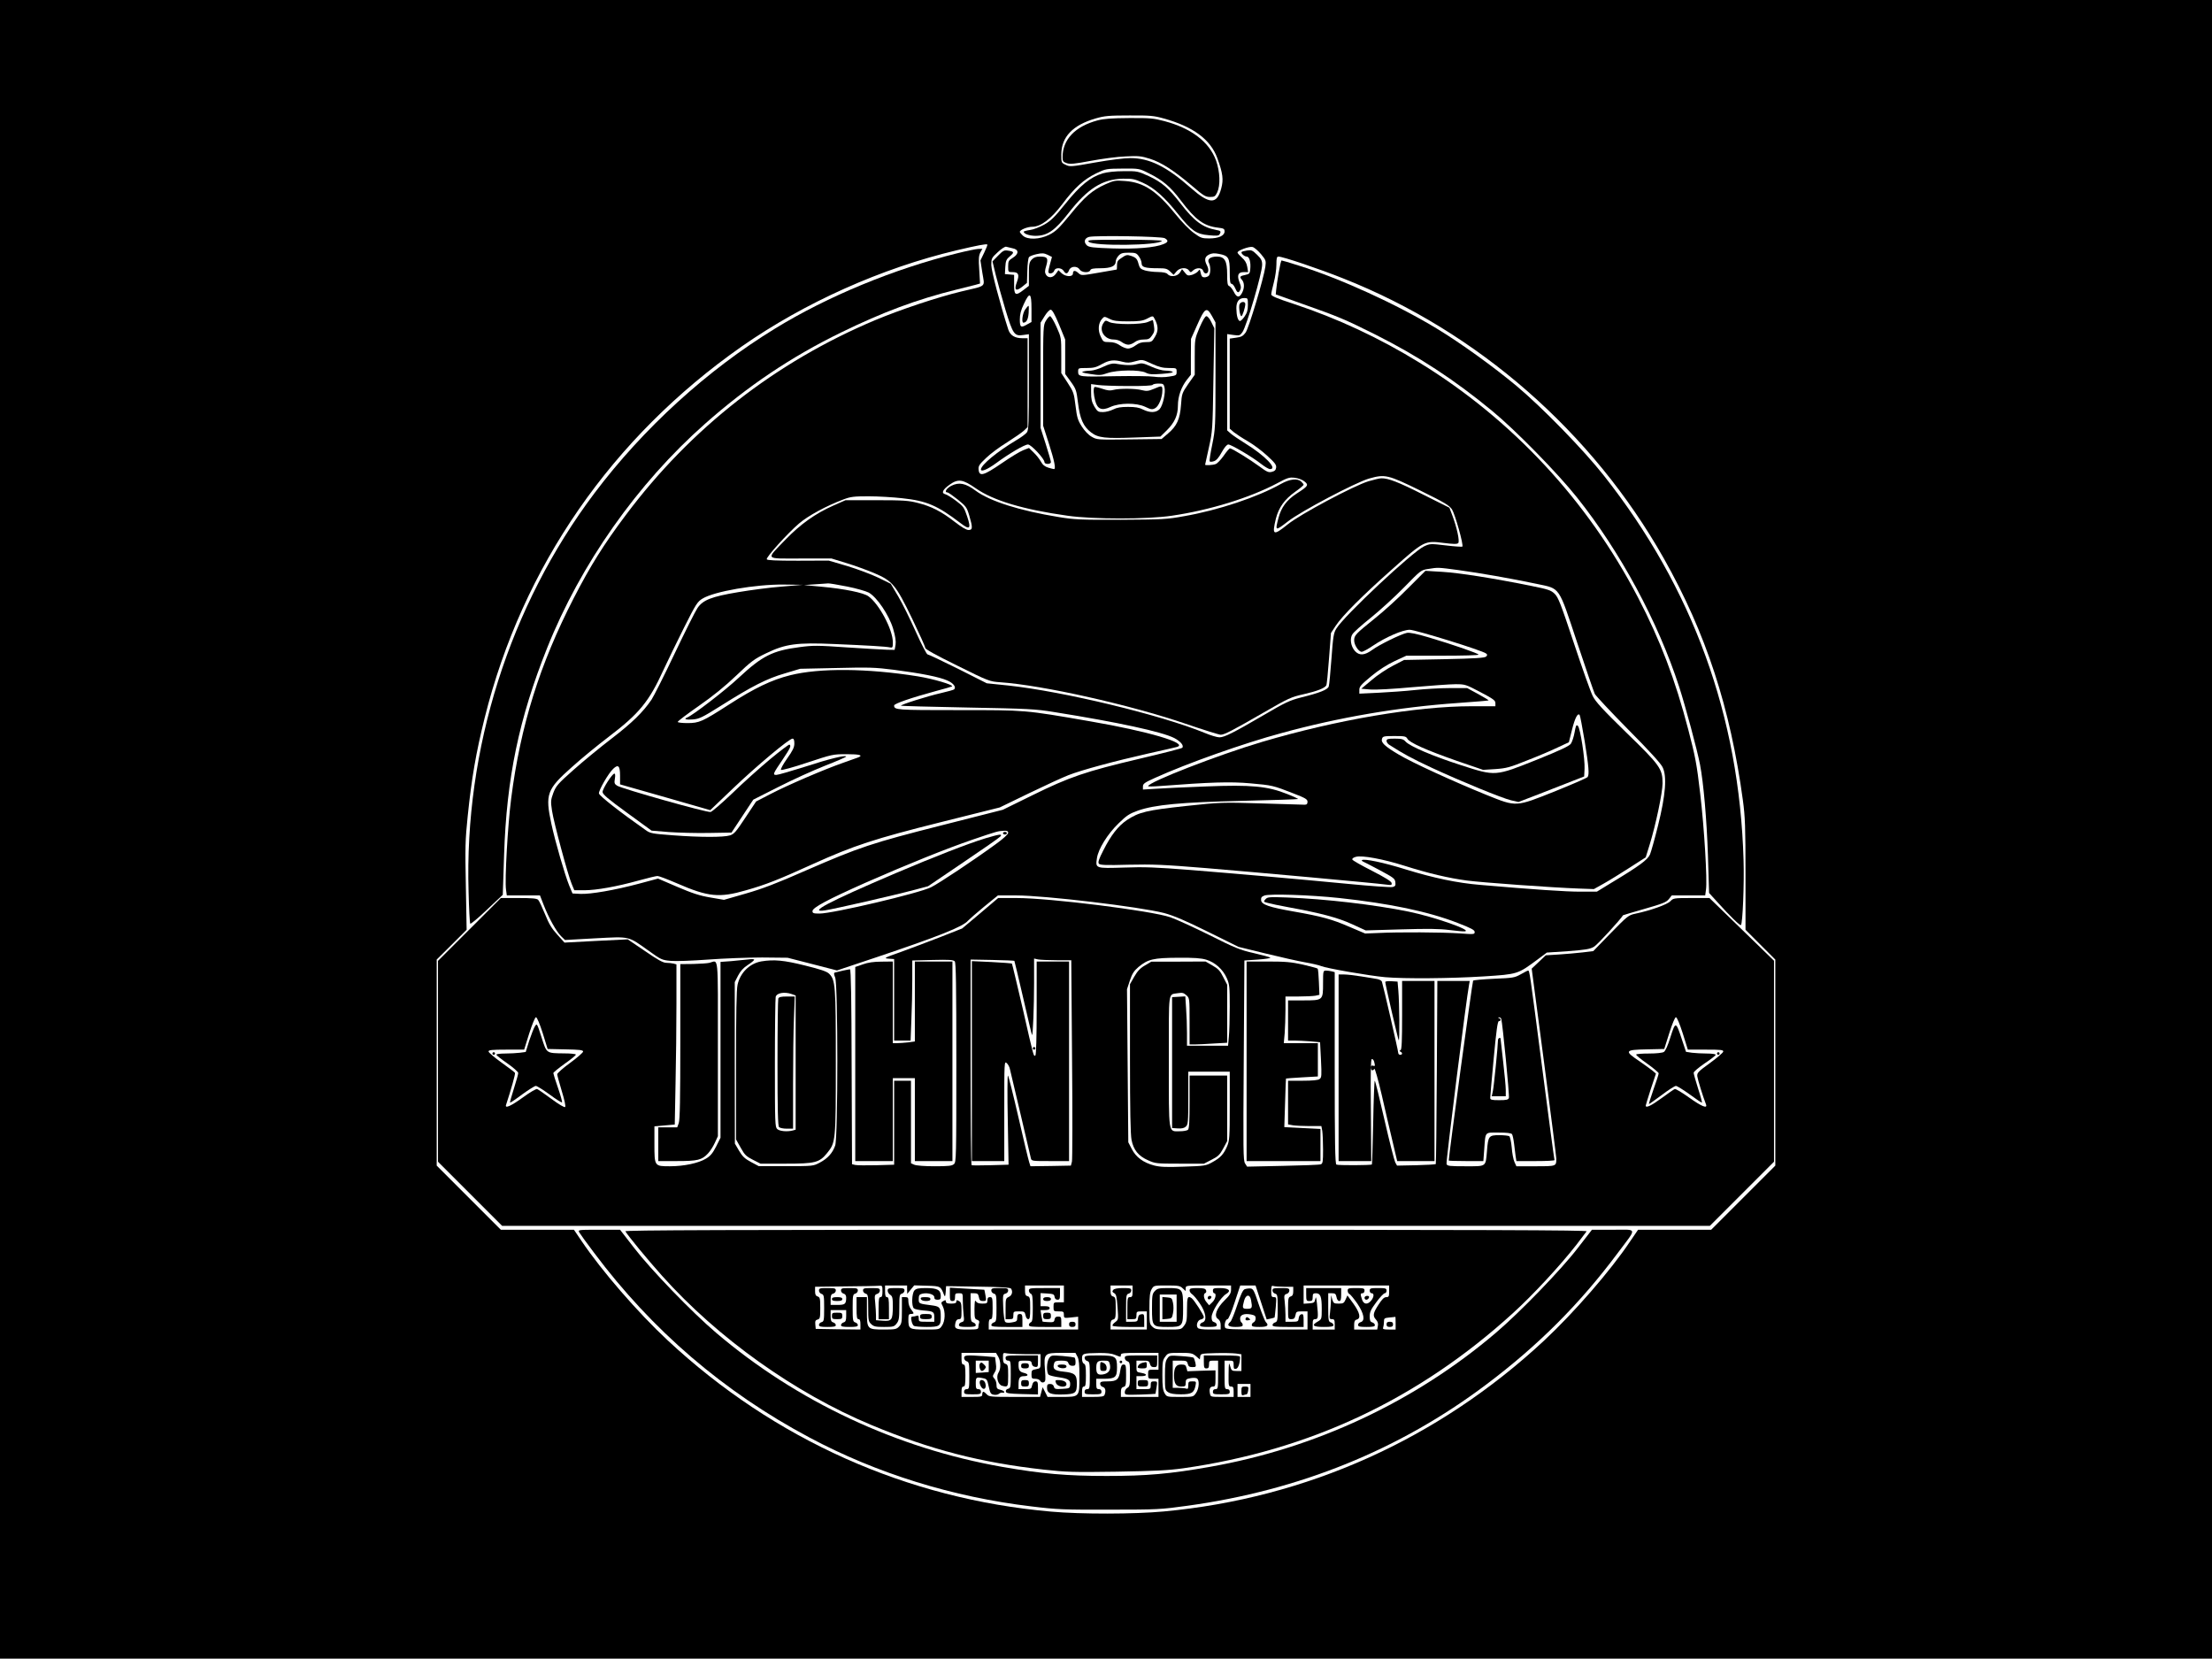 <?xml version="1.0" standalone="no"?>
<!DOCTYPE svg PUBLIC "-//W3C//DTD SVG 20010904//EN"
 "http://www.w3.org/TR/2001/REC-SVG-20010904/DTD/svg10.dtd">
<svg version="1.0" xmlns="http://www.w3.org/2000/svg"
 width="1707pt" height="1280pt" viewBox="0 0 1707 1280"
 preserveAspectRatio="xMidYMid meet">
<g transform="translate(0,1280) scale(0.1,-0.1)"
fill="#000000" stroke="none">
<path d="M0 6400 l0 -6400 8535 0 8535 0 0 6400 0 6400 -8535 0 -8535 0 0
-6400z m8980 5486 c228 -63 362 -163 414 -306 43 -119 49 -165 30 -235 -33
-124 -90 -123 -236 6 -186 164 -318 229 -465 229 -46 0 -160 -14 -272 -34
-184 -33 -195 -34 -227 -18 -34 16 -34 16 -34 81 1 135 89 226 265 277 69 20
104 23 260 23 160 1 190 -2 265 -23z m-117 -422 c111 -55 170 -105 250 -212
114 -150 177 -196 287 -209 44 -5 50 -9 50 -29 0 -33 -46 -54 -119 -54 -56 0
-66 4 -118 42 -33 23 -93 85 -138 141 -147 182 -248 250 -392 260 -77 6 -86 4
-150 -24 -104 -47 -162 -97 -274 -235 -87 -106 -112 -130 -161 -155 -75 -38
-169 -41 -205 -7 -13 12 -23 25 -23 29 0 15 59 39 95 39 67 0 147 61 233 175
94 126 165 190 261 237 75 36 78 36 204 37 127 1 128 1 200 -35z m125 -502
c31 -18 28 -31 -10 -46 -65 -27 -213 -39 -395 -33 -147 5 -178 9 -195 23 -28
26 -19 57 17 66 57 12 558 4 583 -10z m-1393 -112 l-29 -60 15 -96 c18 -113
38 -96 -161 -143 -184 -44 -471 -140 -665 -221 -769 -323 -1423 -833 -1926
-1505 -169 -225 -274 -393 -400 -638 -264 -513 -412 -986 -484 -1547 -27 -209
-51 -634 -40 -706 l6 -44 128 0 128 0 28 -72 c39 -101 99 -208 135 -243 l30
-29 234 13 c273 14 249 20 416 -99 90 -65 99 -69 165 -75 40 -4 165 1 290 10
121 9 309 16 417 16 l196 -2 191 -49 190 -49 293 98 c495 166 680 240 719 287
8 9 63 57 122 106 l108 88 139 0 c224 0 958 -88 1144 -136 76 -21 159 -56 337
-144 l237 -117 208 -51 c115 -28 252 -59 304 -68 52 -9 109 -22 125 -29 39
-17 371 -75 495 -86 150 -13 504 -10 759 6 265 17 263 17 417 131 l71 53 164
11 c135 10 170 16 200 34 26 15 203 208 224 243 0 1 75 23 165 49 140 40 168
51 188 75 l23 29 129 0 129 0 6 44 c11 73 -13 476 -45 745 -26 223 -37 282
-91 488 -101 388 -216 691 -389 1023 -388 746 -971 1373 -1685 1811 -310 191
-634 342 -972 454 -132 43 -173 61 -173 73 0 9 9 51 20 92 11 41 20 103 20
138 0 50 3 62 16 62 33 0 313 -94 503 -170 1035 -410 1920 -1184 2471 -2160
325 -576 513 -1151 610 -1867 17 -126 20 -203 20 -572 l0 -426 115 -115 115
-115 0 -795 0 -795 -247 -247 -248 -248 -282 0 -282 0 -63 -92 c-151 -226
-432 -548 -663 -764 -817 -760 -1832 -1216 -2935 -1318 -226 -21 -637 -22
-870 -1 -1109 97 -2135 555 -2957 1321 -232 216 -510 537 -665 767 l-59 87
-282 0 -282 0 -247 247 -248 248 0 795 0 795 116 115 115 115 -6 335 c-6 299
-5 357 14 540 30 292 64 491 131 760 291 1167 983 2166 1985 2867 486 339
1078 604 1660 742 162 38 225 50 234 44 3 -2 -8 -30 -24 -63z m219 34 c50 -9
50 -44 1 -74 -31 -19 -35 -26 -35 -66 0 -44 0 -44 35 -44 45 0 53 -19 33 -75
-24 -63 -9 -77 39 -39 l38 31 3 94 c1 51 7 98 13 105 6 7 32 17 60 23 40 9 55
8 83 -5 l34 -17 -14 -51 c-8 -28 -14 -57 -14 -63 0 -21 38 -15 45 7 4 13 15
20 33 20 16 0 32 -8 40 -20 16 -27 31 -25 42 5 12 32 63 35 82 5 15 -24 73
-28 82 -5 4 11 23 15 78 15 81 0 118 16 118 52 0 12 10 32 22 45 18 19 32 23
79 23 52 0 60 -3 78 -29 12 -16 21 -40 21 -54 0 -29 27 -37 128 -37 57 0 69
-3 93 -26 l26 -25 21 25 c24 31 78 36 97 9 13 -17 14 -17 32 0 27 24 70 22 78
-3 3 -11 12 -20 20 -20 21 0 26 29 10 60 -23 44 -19 68 14 85 22 11 41 13 76
6 76 -14 85 -29 85 -138 0 -72 3 -93 14 -93 7 0 19 -14 26 -30 17 -40 27 -45
40 -19 9 16 8 29 -4 58 -22 56 -12 81 31 81 l35 0 -7 41 c-5 29 -17 50 -41 71
-19 17 -34 34 -34 39 0 16 90 49 116 43 13 -3 42 -28 65 -55 38 -46 40 -51 34
-96 -13 -92 -128 -477 -153 -510 -19 -26 -33 -34 -73 -39 l-49 -7 0 -347 0
-348 31 -27 c18 -14 66 -46 108 -70 42 -24 109 -74 149 -111 59 -54 73 -71 70
-92 -2 -19 -11 -28 -32 -33 -26 -7 -38 -2 -95 40 -76 56 -214 141 -229 141 -5
0 -27 -25 -48 -56 -22 -31 -49 -60 -62 -65 -23 -9 -82 -12 -82 -5 0 2 13 62
29 132 28 126 29 137 35 525 l7 396 -23 47 c-12 26 -29 46 -38 46 -10 0 -28
-31 -53 -88 -37 -88 -37 -90 -37 -226 l0 -138 -50 -71 c-48 -70 -50 -75 -56
-162 -8 -110 -32 -163 -101 -221 l-49 -42 -250 -3 c-247 -3 -249 -3 -290 21
-25 14 -55 46 -76 79 -31 49 -37 69 -48 159 -12 98 -15 107 -61 178 l-49 75 0
137 c0 137 0 137 -37 220 -20 45 -43 82 -49 82 -7 0 -21 -16 -33 -36 -20 -34
-21 -47 -21 -422 l0 -387 45 -140 c41 -128 55 -195 39 -195 -4 0 -24 5 -44 11
-27 8 -44 22 -58 48 -11 20 -36 51 -56 70 l-35 34 -44 -17 c-24 -9 -100 -55
-168 -102 -139 -95 -172 -104 -177 -48 -3 27 5 40 58 90 34 33 107 87 163 121
55 35 113 75 129 90 l28 27 0 343 0 343 -40 0 c-59 0 -94 22 -109 67 -64 199
-131 454 -131 498 0 50 2 55 51 100 28 26 56 44 64 41 7 -2 30 -8 49 -12z
m3149 -1871 c187 -92 221 -113 242 -144 24 -38 91 -276 80 -287 -3 -3 -60 1
-127 9 -119 14 -122 14 -168 -7 -90 -42 -618 -536 -678 -636 -20 -32 -25 -62
-37 -230 -8 -106 -17 -203 -21 -215 -7 -25 -70 -50 -216 -86 -85 -22 -120 -38
-285 -135 -235 -137 -304 -172 -343 -172 -17 0 -68 15 -113 34 -335 138 -1089
320 -1517 366 l-165 17 -222 112 c-123 61 -228 111 -235 111 -7 0 -48 79 -91
175 -43 96 -103 218 -135 272 l-58 98 -96 47 c-54 26 -161 66 -240 90 l-143
42 -237 -1 c-171 0 -238 3 -241 11 -6 16 161 201 249 276 70 60 212 137 343
186 55 21 80 24 195 24 72 0 189 -7 259 -15 188 -20 271 -56 448 -191 74 -57
85 -46 52 52 -23 68 -29 77 -85 119 -33 25 -71 48 -83 51 -33 8 -21 35 32 73
67 48 102 43 204 -28 135 -94 365 -163 708 -211 196 -28 615 -28 803 0 294 43
601 138 813 250 80 43 95 48 136 43 27 -3 59 -15 75 -28 35 -28 30 -36 -60
-94 -77 -50 -119 -107 -140 -188 -27 -103 -26 -103 74 -26 100 78 521 300 625
330 124 35 145 30 398 -94z m296 -613 c161 -22 397 -63 601 -106 183 -39 164
-11 311 -453 67 -201 128 -379 136 -396 9 -16 125 -140 258 -275 158 -159 251
-261 265 -290 35 -70 24 -214 -35 -451 -25 -101 -53 -201 -62 -223 -18 -41
-81 -88 -299 -219 l-111 -68 -124 0 c-109 -1 -381 18 -774 52 -180 15 -360 53
-575 119 -172 54 -326 86 -340 72 -3 -2 0 -6 5 -9 6 -2 64 -32 130 -67 110
-59 120 -66 123 -95 3 -25 -1 -31 -21 -36 -14 -4 -168 7 -343 24 -399 38 -795
73 -1214 107 -269 21 -358 25 -516 19 -221 -7 -221 -7 -209 72 10 71 82 187
167 269 62 61 84 75 148 98 131 46 331 65 809 76 233 5 426 12 428 14 2 2 -36
20 -85 39 -150 60 -274 72 -626 58 -160 -6 -335 -14 -388 -18 l-98 -6 0 24 c0
21 13 30 93 66 247 112 684 267 977 346 445 122 904 200 1360 232 129 9 236
18 238 20 2 1 -35 24 -81 49 l-85 46 -134 0 c-73 0 -194 -7 -268 -15 -74 -8
-201 -17 -282 -21 l-148 -7 0 30 c0 25 14 40 91 104 58 48 122 89 181 117 l91
42 278 0 c154 0 279 3 279 8 0 9 -195 77 -384 133 -94 28 -148 39 -169 35 -45
-9 -213 -91 -267 -131 -60 -44 -101 -46 -135 -8 -32 38 -40 96 -18 129 9 15
73 72 142 127 69 56 185 161 256 234 128 131 131 134 185 142 80 13 74 13 239
-9z m-4723 -126 c71 -14 147 -36 168 -47 63 -35 156 -172 188 -278 18 -62 23
-97 19 -125 l-7 -39 -59 1 c-33 1 -172 9 -310 18 -228 16 -260 16 -365 2 -209
-27 -288 -68 -468 -235 -103 -97 -354 -290 -399 -308 -30 -12 -9 -19 43 -15
50 4 73 15 218 106 238 150 353 209 491 249 l120 36 280 6 c250 6 297 5 445
-14 208 -27 351 -55 412 -83 46 -20 69 -51 51 -68 -4 -4 -51 -17 -103 -29
-102 -23 -314 -90 -307 -97 2 -2 233 -9 513 -14 472 -9 521 -11 669 -35 496
-79 830 -152 926 -200 50 -26 78 -60 62 -76 -5 -5 -153 -43 -328 -84 -420 -99
-541 -141 -826 -281 l-230 -113 -472 -120 c-540 -137 -633 -168 -1049 -349
-227 -100 -335 -141 -464 -178 l-167 -48 -105 18 c-83 14 -138 32 -255 82
l-149 64 -149 -40 c-184 -49 -373 -82 -451 -78 l-60 3 -25 60 c-34 84 -108
338 -138 477 -49 230 -36 266 159 439 72 65 199 169 282 232 237 180 313 273
424 517 32 69 103 215 158 325 93 185 104 202 144 226 90 55 407 110 625 108
l148 -2 -165 -14 c-91 -7 -241 -27 -335 -43 -204 -34 -271 -60 -313 -123 -16
-23 -95 -181 -176 -351 -80 -169 -161 -329 -178 -355 -67 -98 -149 -178 -305
-298 -90 -69 -223 -178 -297 -244 -122 -108 -135 -124 -156 -178 -20 -55 -21
-65 -10 -138 14 -92 123 -497 152 -565 l20 -48 77 0 c94 0 254 29 419 75 69
19 135 35 146 35 11 0 79 -26 151 -57 241 -105 326 -113 533 -53 154 44 244
79 517 203 314 142 476 195 984 322 l456 114 225 109 c124 60 261 123 305 140
102 40 354 108 615 167 113 25 213 48 223 51 92 28 -224 121 -673 198 -508 88
-489 86 -1013 86 -481 0 -497 1 -497 36 0 14 134 60 318 110 68 18 126 35 129
37 12 12 -147 59 -266 78 -389 62 -757 65 -984 8 -143 -36 -273 -98 -473 -227
-204 -131 -228 -142 -319 -142 -41 0 -75 4 -75 9 0 6 73 61 162 123 111 77
203 152 290 235 116 111 139 128 231 172 149 72 234 84 528 71 260 -11 395
-19 427 -26 20 -4 22 -1 22 40 0 97 -106 296 -189 355 -38 27 -184 57 -358 73
l-138 13 85 6 c47 3 92 6 101 7 9 1 74 -10 145 -24z m-406 -1212 c0 -29 -12
-54 -56 -116 -30 -43 -52 -82 -47 -87 5 -5 96 20 203 56 191 63 197 65 303 65
100 0 131 -8 90 -25 -10 -4 -63 -23 -118 -42 -141 -49 -430 -173 -560 -241
l-110 -57 -83 -125 c-72 -109 -87 -127 -120 -137 -49 -15 -228 -15 -439 1
-160 12 -176 15 -210 40 -193 135 -358 264 -361 283 -3 23 73 156 111 191 38
36 52 22 52 -54 l0 -67 348 -99 348 -100 177 169 c179 171 432 383 458 383 10
0 14 -12 14 -38z m1650 -689 c0 -11 -38 -46 -98 -89 -173 -126 -435 -300 -497
-331 -92 -46 -757 -203 -861 -203 -47 0 -54 3 -54 19 0 27 117 89 409 219 330
145 624 263 825 332 193 66 199 67 244 69 24 1 32 -3 32 -16z m2555 -503 c389
-42 686 -104 913 -192 106 -41 132 -55 132 -70 0 -19 -5 -19 -117 -11 -130 9
-471 11 -628 3 l-100 -4 -120 51 c-135 59 -217 81 -427 118 -194 34 -252 54
-256 87 -2 21 3 28 25 37 39 15 353 5 578 -19z"/>
<path d="M8470 11871 c-175 -47 -270 -148 -270 -284 0 -30 4 -37 32 -46 25 -9
60 -6 187 18 86 16 206 32 267 34 98 5 121 3 187 -18 88 -27 190 -93 329 -212
85 -73 101 -83 136 -83 34 0 40 4 55 35 26 56 22 159 -9 247 -52 142 -190 248
-397 303 -83 22 -110 25 -272 24 -138 -1 -195 -5 -245 -18z"/>
<path d="M8509 11462 c-95 -29 -173 -92 -287 -234 -86 -107 -114 -133 -165
-162 -34 -19 -83 -38 -109 -41 -27 -4 -48 -10 -48 -13 0 -16 42 -31 89 -32 93
0 150 39 257 176 147 189 261 261 419 265 75 1 90 -2 156 -32 86 -39 166 -110
271 -242 102 -127 140 -154 234 -162 60 -6 78 -5 85 6 14 23 11 28 -28 35
-102 19 -168 68 -273 204 -92 119 -145 164 -243 210 -86 39 -90 40 -195 39
-69 0 -127 -7 -163 -17z"/>
<path d="M8402 10934 c35 -35 542 -29 564 7 3 5 -118 9 -288 9 -270 0 -291 -1
-276 -16z"/>
<path d="M7385 10845 c-488 -121 -999 -332 -1403 -580 -524 -320 -1018 -771
-1394 -1270 -657 -873 -1005 -1975 -972 -3076 3 -130 9 -241 13 -247 3 -5 61
43 128 107 l123 116 10 305 c19 597 115 1055 332 1599 258 647 697 1270 1218
1730 330 292 665 517 1050 705 324 158 584 255 890 331 58 14 123 31 144 36
l39 11 -6 104 c-6 84 -4 111 8 135 l16 29 -33 -1 c-18 -1 -91 -16 -163 -34z"/>
<path d="M9867 10693 c-9 -54 -18 -113 -19 -132 l-3 -33 205 -73 c278 -98 328
-119 560 -235 333 -167 613 -350 905 -591 180 -148 506 -481 654 -667 333
-417 626 -959 789 -1462 48 -149 139 -485 161 -600 27 -140 52 -426 61 -698
l9 -293 70 -77 c92 -102 169 -177 176 -171 13 14 26 315 20 504 -33 1111 -391
2095 -1078 2965 -158 200 -473 523 -673 691 -184 153 -431 331 -619 445 -307
186 -742 385 -1064 485 -68 22 -126 39 -131 39 -4 0 -14 -44 -23 -97z"/>
<path d="M3622 5627 l-242 -242 0 -775 0 -775 248 -248 247 -247 4660 0 4660
0 248 248 247 247 0 776 0 775 -249 242 -249 242 -139 0 c-136 0 -140 -1 -163
-25 -24 -25 -151 -71 -270 -96 -53 -11 -61 -18 -190 -150 l-135 -139 -85 -10
c-47 -5 -129 -13 -183 -16 l-98 -6 -54 -51 -55 -52 95 -720 c52 -396 95 -732
95 -747 0 -58 1 -58 -160 -58 l-148 0 -15 33 c-8 17 -18 68 -21 112 -4 44 -13
83 -19 87 -7 4 -41 8 -77 8 -81 0 -86 -7 -95 -121 -11 -126 -2 -119 -166 -119
-123 0 -140 2 -146 17 -6 14 154 1286 174 1386 l5 27 -125 0 -125 0 -4 -704
c-2 -388 -6 -707 -8 -709 -3 -3 -71 -7 -152 -9 l-147 -3 -14 25 c-7 14 -45
161 -83 328 -38 166 -71 302 -75 302 -3 0 -9 -145 -12 -322 -4 -177 -8 -322
-10 -324 -7 -7 -263 -8 -274 -1 -10 6 -13 167 -13 746 l0 739 -22 6 c-13 3
-33 6 -45 6 -22 0 -23 -3 -23 -98 0 -132 0 -132 -153 -132 l-117 0 0 -155 0
-155 48 0 c27 0 83 -3 124 -6 l75 -7 7 -136 c6 -122 5 -137 -11 -148 -11 -9
-55 -13 -130 -13 l-113 0 0 -169 0 -168 38 -7 c20 -3 78 -6 128 -6 l91 0 7
-37 c3 -21 6 -86 6 -144 0 -93 -2 -108 -17 -114 -10 -4 -142 -9 -293 -12
l-276 -6 -16 25 c-14 22 -15 98 -10 795 l5 771 104 7 c58 4 101 11 96 15 -4 4
-62 20 -128 35 -106 24 -145 40 -340 138 -121 60 -258 123 -305 139 -147 50
-928 148 -1186 148 l-141 0 -139 -118 -139 -117 -170 -67 c-93 -36 -231 -88
-305 -115 -128 -45 -133 -48 -92 -51 l42 -3 0 -315 0 -314 63 0 64 0 6 158 c4
86 7 225 7 309 l0 151 158 4 c130 3 159 1 170 -11 9 -12 12 -183 12 -781 0
-730 -1 -768 -18 -783 -15 -14 -42 -17 -150 -17 -78 0 -141 5 -157 12 l-25 11
0 319 0 318 -65 0 -65 0 0 -324 0 -324 -137 -4 c-76 -2 -149 -1 -163 2 l-25 6
-3 752 c-1 517 -5 752 -13 752 -10 0 -90 -18 -116 -25 -9 -3 -9 -12 2 -39 22
-53 22 -1233 0 -1296 -20 -58 -58 -100 -119 -132 -51 -27 -52 -27 -261 -27
l-210 0 -60 32 c-47 25 -66 43 -92 87 l-32 55 -1 623 0 623 25 49 c18 35 40
60 75 83 27 17 50 36 50 41 0 5 -21 6 -47 2 -26 -3 -85 -9 -130 -13 l-83 -6 0
-679 0 -678 -34 -68 c-26 -51 -44 -73 -78 -93 -57 -35 -170 -59 -278 -59 -120
0 -120 -1 -120 172 l0 136 78 7 79 7 6 316 c4 173 7 451 7 617 l0 303 -22 6
c-13 3 -38 6 -56 6 -25 0 -65 22 -165 91 l-133 90 -244 -12 -244 -13 -55 61
c-43 47 -65 83 -95 158 -22 53 -45 103 -53 111 -11 11 -47 14 -151 14 l-137 0
-243 -243z m5687 -233 c67 -20 128 -74 158 -142 21 -48 23 -66 23 -220 0 -92
-3 -197 -7 -234 l-6 -68 -158 0 -159 0 0 98 c0 55 -3 140 -7 191 l-6 92 -51
-3 -51 -3 0 -505 0 -505 44 -3 c30 -2 49 2 62 14 17 16 19 33 19 221 l0 203
160 0 160 0 0 -264 c0 -245 -2 -268 -21 -313 -26 -60 -50 -87 -114 -122 -48
-27 -58 -29 -220 -34 -135 -5 -181 -3 -229 9 -83 22 -140 64 -172 127 l-27 52
-5 590 -5 591 22 67 c18 54 32 75 67 105 73 60 115 70 305 71 122 1 179 -3
218 -15z m-1481 -9 c1 -1 32 -130 68 -286 36 -156 66 -285 68 -286 7 -7 16
223 16 400 l0 190 31 -7 c17 -3 82 -6 144 -6 l112 0 6 -762 c4 -420 3 -776 -1
-793 l-8 -30 -156 -3 -156 -2 -10 32 c-6 18 -44 176 -84 351 -40 174 -76 317
-80 317 -4 0 -5 -155 -1 -344 l6 -344 -139 -4 c-76 -2 -142 -2 -146 0 -5 2 -8
360 -8 795 l0 792 167 -3 c93 -2 169 -5 171 -7z m-3640 -557 l38 -123 137 -3
c110 -2 137 -5 137 -17 0 -7 -45 -47 -100 -87 -55 -40 -100 -80 -100 -88 0 -8
16 -66 35 -129 21 -69 32 -118 26 -124 -5 -5 -48 20 -106 63 -53 39 -102 73
-110 76 -7 3 -57 -26 -110 -65 -91 -66 -140 -88 -130 -58 38 116 74 241 69
248 -3 5 -50 41 -105 80 -54 39 -99 77 -99 85 0 11 26 14 138 14 l137 0 39
125 c24 74 45 125 52 125 8 0 29 -50 52 -122z m8798 -3 l39 -125 138 0 c120 0
138 -2 135 -16 -2 -8 -48 -48 -103 -88 -91 -66 -100 -75 -97 -102 3 -24 44
-158 67 -216 14 -36 -32 -18 -130 52 -55 39 -104 69 -111 66 -6 -2 -52 -34
-101 -70 -82 -60 -123 -79 -123 -58 0 4 18 61 39 127 l40 120 -27 23 c-15 12
-62 46 -104 75 -115 77 -109 86 59 89 l136 3 39 123 c23 73 44 122 51 122 8 0
29 -50 53 -125z"/>
<path d="M8836 5350 c-37 -21 -58 -44 -83 -87 l-33 -58 0 -571 c0 -397 4 -589
12 -630 15 -78 53 -125 128 -158 55 -25 65 -26 244 -26 l187 0 58 30 c50 25
64 38 90 86 l31 58 0 253 0 253 -145 0 -145 0 0 -203 c0 -145 -3 -206 -12
-215 -7 -7 -35 -12 -63 -12 -91 0 -85 -36 -85 543 0 565 -8 508 73 523 32 5
42 2 63 -17 24 -22 24 -25 24 -201 l0 -178 38 0 c22 0 87 3 145 7 l107 6 0
224 0 224 -30 58 c-24 49 -39 65 -83 90 l-54 31 -209 -1 -209 0 -49 -29z"/>
<path d="M7500 4611 l0 -771 125 0 125 0 0 387 c0 378 0 386 19 369 10 -9 21
-29 24 -44 4 -15 40 -171 82 -347 41 -176 77 -330 80 -342 5 -23 8 -23 150
-23 l145 0 0 770 0 770 -125 0 -125 0 0 -359 c0 -231 -4 -362 -10 -366 -14 -9
-11 -19 -98 363 -44 188 -81 344 -83 346 -2 2 -73 8 -156 12 l-153 7 0 -772z"/>
<path d="M7970 4710 c0 -5 5 -10 10 -10 6 0 10 5 10 10 0 6 -4 10 -10 10 -5 0
-10 -4 -10 -10z"/>
<path d="M4128 4880 c-9 -14 -28 -64 -44 -111 l-27 -87 -45 -6 c-25 -3 -76 -6
-113 -6 -38 0 -69 -4 -69 -9 0 -4 38 -35 85 -67 46 -32 84 -66 84 -74 1 -8
-15 -62 -33 -120 -19 -58 -32 -107 -30 -109 2 -2 44 26 93 63 50 36 97 66 106
66 9 0 56 -30 106 -66 49 -37 93 -64 96 -61 3 4 -11 54 -31 112 -20 57 -36
109 -36 114 0 5 40 38 89 73 49 34 87 66 85 70 -3 5 -42 9 -87 9 -144 2 -137
-3 -178 124 -35 109 -35 110 -51 85z"/>
<path d="M3800 4670 c0 -5 5 -10 10 -10 6 0 10 5 10 10 0 6 -4 10 -10 10 -5 0
-10 -4 -10 -10z"/>
<path d="M12891 4797 c-20 -66 -39 -107 -51 -115 -12 -7 -58 -12 -114 -12 -52
0 -97 -3 -100 -8 -2 -4 36 -36 85 -70 49 -35 89 -69 89 -75 0 -7 -18 -63 -40
-124 -22 -62 -37 -113 -35 -113 3 0 47 32 99 70 51 39 100 70 109 70 9 0 57
-30 107 -66 50 -37 92 -65 94 -63 2 2 -11 51 -30 109 -18 58 -34 112 -34 121
0 9 37 40 85 73 47 31 85 61 85 66 0 6 -30 10 -69 10 -37 0 -89 3 -114 6 l-46
7 -32 96 c-46 140 -49 141 -88 18z"/>
<path d="M13250 4670 c0 -5 5 -10 10 -10 6 0 10 5 10 10 0 6 -4 10 -10 10 -5
0 -10 -4 -10 -10z"/>
<path d="M5875 5381 c-90 -16 -162 -87 -183 -179 -9 -38 -12 -218 -12 -624 l0
-571 36 -64 c30 -55 43 -67 94 -93 l59 -30 195 0 c226 0 259 8 319 82 66 82
67 88 67 702 0 593 -3 634 -52 682 -17 17 -67 34 -185 63 -164 41 -240 48
-338 32z m234 -252 l31 -11 0 -518 0 -518 -22 -6 c-43 -11 -101 -6 -120 11
-17 15 -18 44 -18 507 0 270 3 501 6 513 8 31 67 41 123 22z"/>
<path d="M6006 5094 c-3 -9 -6 -233 -6 -498 0 -362 3 -485 12 -494 7 -7 34
-12 60 -12 l48 0 0 343 c0 189 3 419 7 510 l6 167 -60 0 c-46 0 -62 -4 -67
-16z"/>
<path d="M5475 5370 c-16 -4 -74 -8 -127 -9 l-98 -1 0 -597 c0 -439 -3 -605
-12 -630 l-12 -33 -73 0 -73 0 0 -130 0 -130 144 0 c159 0 192 8 239 58 16 17
40 53 53 82 l24 52 0 674 c0 750 7 682 -65 664z"/>
<path d="M6658 5358 l-58 -20 0 -749 0 -749 145 0 145 0 0 320 0 320 85 0 85
0 0 -320 0 -320 145 0 145 0 0 770 0 770 -145 0 -145 0 0 -309 0 -308 -52 -7
c-29 -3 -68 -6 -85 -6 l-33 0 0 315 0 315 -87 -1 c-61 0 -106 -7 -145 -21z"/>
<path d="M9620 4610 l0 -770 285 0 285 0 0 124 0 124 -140 7 -139 7 6 187 c3
102 6 187 7 188 1 1 57 5 124 9 l122 7 0 129 0 128 -131 0 -132 0 7 77 c3 42
6 123 6 180 l0 103 99 0 c54 0 113 3 131 6 l32 7 -4 98 c-2 54 -6 101 -10 104
-3 4 -54 17 -113 31 -90 20 -134 24 -271 24 l-164 0 0 -770z"/>
<path d="M11735 5281 c-47 -26 -59 -28 -204 -34 -85 -4 -158 -10 -163 -15 -6
-6 -188 -1351 -188 -1388 0 -2 60 -4 134 -4 l133 0 7 93 c10 137 2 127 110
127 63 0 97 -4 104 -12 5 -7 12 -40 16 -73 4 -33 9 -77 12 -97 l6 -38 149 0
c83 0 148 3 145 8 -2 4 -45 324 -95 712 -97 747 -97 750 -109 750 -4 0 -29
-13 -57 -29z m-150 -343 c10 -30 65 -596 59 -611 -5 -14 -20 -17 -75 -17 -59
0 -69 3 -69 18 0 9 12 146 27 305 20 214 30 287 40 287 17 0 17 17 1 23 -10 4
-10 6 0 6 7 1 15 -5 17 -11z"/>
<path d="M11560 4774 c0 -39 -31 -353 -39 -391 l-9 -43 54 0 54 0 0 48 c0 26
-9 124 -20 217 -11 94 -20 173 -20 178 0 15 -20 6 -20 -9z"/>
<path d="M10330 4560 l0 -720 126 0 126 0 -3 392 c-3 283 -1 392 7 395 6 2 14
-6 18 -19 9 -34 8 -38 -9 -32 -10 4 -15 0 -15 -15 0 -23 14 -28 26 -9 4 6 29
-83 56 -198 26 -115 64 -278 84 -361 l36 -153 144 0 144 0 0 695 0 695 -125 0
-125 0 0 -264 c0 -202 -3 -266 -12 -270 -10 -5 -10 -7 0 -12 17 -8 15 -24 -3
-24 -8 0 -15 7 -15 16 0 16 -117 524 -126 549 -3 8 -20 17 -37 20 -18 3 -72
12 -122 20 -49 8 -109 15 -132 15 l-43 0 0 -720z"/>
<path d="M10690 5222 c0 -18 99 -444 104 -450 8 -7 5 293 -3 383 l-6 70 -47 3
c-27 2 -48 -1 -48 -6z"/>
<path d="M4470 3290 c6 -11 57 -82 114 -157 449 -600 1001 -1074 1662 -1426
520 -278 1108 -460 1714 -532 197 -24 247 -26 603 -25 372 0 398 2 600 30 865
119 1638 432 2307 936 399 300 720 620 1016 1017 149 199 154 177 -38 177
l-163 0 -110 -142 c-127 -166 -448 -497 -630 -652 -625 -533 -1395 -893 -2210
-1036 -305 -54 -487 -70 -795 -70 -309 0 -502 17 -805 70 -812 142 -1587 505
-2210 1036 -187 159 -504 488 -630 652 l-110 142 -163 0 c-159 0 -162 0 -152
-20z"/>
<path d="M4826 3298 c25 -41 167 -213 282 -342 431 -482 1027 -907 1617 -1153
452 -189 843 -290 1329 -344 173 -19 226 -21 561 -16 296 5 399 10 515 26 978
139 1817 534 2546 1198 153 139 360 362 490 528 38 50 73 96 78 103 6 9 -739
12 -3709 12 -2970 0 -3715 -3 -3709 -12z m1984 -463 c0 -33 -4 -45 -15 -45
-12 0 -15 -16 -15 -85 l0 -85 40 0 40 0 0 85 c0 69 -3 85 -15 85 -11 0 -15 12
-15 45 l0 45 85 0 85 0 0 -32 1 -33 27 33 27 33 98 -3 c106 -3 106 -3 133 -73
7 -15 9 -9 12 25 l3 45 247 -4 c171 -2 249 -7 254 -15 16 -23 8 -53 -17 -64
-24 -11 -25 -16 -25 -92 l0 -80 30 0 c27 0 30 3 30 30 0 29 2 30 44 30 40 0
44 -2 50 -30 3 -18 12 -30 21 -30 12 0 15 16 15 86 0 77 -2 86 -20 91 -16 4
-20 14 -20 44 l0 39 150 0 150 0 0 -65 0 -65 -40 0 c-39 0 -40 -1 -40 -35 0
-34 1 -35 40 -35 37 0 40 -2 40 -26 0 -26 1 -27 55 -21 l55 6 0 -50 0 -49
-345 0 -345 0 0 40 c0 29 4 40 15 40 12 0 15 16 15 85 0 78 -2 85 -20 85 -15
0 -20 -7 -20 -25 0 -22 -4 -25 -40 -25 -27 0 -42 6 -49 18 -8 13 -10 -3 -11
-60 0 -69 2 -77 21 -83 13 -4 18 -12 15 -22 -3 -8 -6 -23 -6 -34 0 -17 -8 -19
-85 -19 -93 0 -103 6 -91 55 4 16 13 25 26 25 18 0 20 7 20 65 0 54 -3 66 -20
75 -16 9 -20 8 -20 -5 0 -11 -11 -15 -40 -15 -29 0 -40 4 -40 15 0 13 -4 14
-20 5 -19 -10 -19 -13 -5 -40 22 -43 19 -116 -6 -151 -20 -29 -20 -29 -129
-29 -124 0 -130 4 -130 79 0 34 3 41 20 41 11 0 20 3 20 6 0 3 -9 17 -20 31
-11 14 -20 41 -20 59 0 30 -3 34 -25 34 l-25 0 0 -102 c0 -91 -2 -104 -22
-125 -20 -21 -30 -23 -116 -23 -131 0 -132 2 -132 142 l0 108 -40 0 -40 0 0
-85 c0 -69 3 -85 15 -85 11 0 15 -11 15 -40 l0 -40 -172 2 -173 3 -3 33 c-3
27 1 35 17 39 19 5 21 13 21 88 0 75 -2 84 -20 90 -15 5 -20 15 -20 40 l0 35
233 3 c127 1 244 3 260 5 26 2 27 0 27 -43z m1930 0 c0 -38 -3 -45 -20 -45
-18 0 -20 -7 -20 -85 l0 -85 35 0 c32 0 35 2 35 30 0 28 2 30 40 30 l40 0 0
-70 0 -70 -140 0 -140 0 0 36 c0 27 5 37 20 41 18 5 20 14 20 88 0 75 -2 84
-20 90 -16 5 -20 15 -20 46 l0 39 85 0 85 0 0 -45z m387 23 l23 -21 0 21 c0
22 2 22 175 22 l175 0 0 -33 c0 -26 -10 -43 -50 -82 -63 -62 -84 -122 -51
-143 14 -10 21 -25 21 -48 l0 -34 -84 0 c-55 0 -87 4 -93 13 -16 20 0 62 25
65 12 2 22 10 22 18 0 16 -76 134 -94 146 -31 21 -36 8 -36 -87 0 -83 -3 -100
-22 -125 -22 -30 -23 -30 -122 -30 -89 0 -102 2 -123 22 -22 20 -23 29 -23
141 0 94 4 125 17 148 17 29 18 29 117 29 89 0 102 -2 123 -22z m605 -109 l43
-131 29 6 c16 4 30 7 32 9 1 1 5 37 9 80 6 74 6 77 -14 77 -18 0 -21 6 -21 46
0 38 3 45 16 40 9 -3 47 -6 85 -6 l69 0 0 -34 c0 -26 -5 -36 -20 -41 -18 -6
-20 -15 -20 -91 0 -83 0 -84 25 -84 20 0 27 6 32 30 5 28 9 30 49 30 l44 0 0
-70 0 -70 -315 0 c-272 0 -316 2 -321 15 -9 22 4 65 19 65 7 0 31 55 55 130
l43 130 59 0 59 0 43 -131z m988 86 c0 -40 -3 -45 -22 -45 -17 0 -33 -16 -60
-58 -43 -66 -46 -87 -19 -116 13 -15 18 -30 14 -48 l-5 -28 -89 0 -89 0 0 36
c0 27 5 37 20 41 34 9 24 53 -26 123 l-46 63 -14 -31 c-12 -28 -18 -32 -53
-32 -37 0 -41 3 -50 33 l-9 32 -1 -40 c-1 -22 -4 -64 -7 -92 -6 -49 -5 -53 15
-53 18 0 21 -6 21 -40 l0 -40 -85 0 -85 0 0 40 c0 33 3 40 20 40 23 0 24 16
13 121 -6 50 -8 57 -13 34 -5 -27 -9 -30 -48 -33 l-42 -3 0 70 0 71 330 0 330
0 0 -45z m50 -245 l0 -50 -51 0 c-43 0 -50 3 -45 16 3 9 6 29 6 44 0 27 3 29
43 33 23 2 43 4 45 5 1 1 2 -20 2 -48z m-3067 -259 c21 -36 22 -94 2 -124 -20
-32 -4 -92 28 -101 46 -12 47 -10 47 78 0 76 -2 85 -20 91 -16 5 -20 15 -20
47 0 40 0 40 31 34 17 -3 83 -6 145 -6 l114 0 0 -55 c0 -54 0 -54 -35 -61 -32
-6 -35 -9 -35 -40 0 -31 3 -34 30 -34 17 0 33 -7 38 -17 6 -10 16 -14 26 -10
15 6 16 18 10 97 -10 126 -5 130 132 130 l103 0 16 -30 c11 -21 15 -61 15
-151 0 -161 2 -159 -140 -159 l-106 0 -19 38 -19 37 -10 -37 -10 -38 -196 0
c-184 0 -198 1 -215 20 -10 11 -22 20 -27 20 -4 0 -8 -9 -8 -20 0 -18 -7 -20
-80 -20 l-80 0 0 40 c0 29 4 40 15 40 12 0 15 16 15 85 0 69 -3 85 -15 85 -11
0 -15 12 -15 45 l0 45 133 0 133 0 17 -29z m900 14 c20 -8 39 -15 42 -15 3 0
5 7 5 15 0 13 23 15 145 15 l145 0 0 -65 0 -65 -40 0 c-39 0 -40 -1 -40 -35 0
-34 1 -35 40 -35 l40 0 0 -70 0 -70 -145 0 -145 0 0 36 c0 27 5 37 20 41 18 5
20 14 20 89 0 76 -2 84 -19 84 -15 0 -20 -10 -26 -47 -10 -69 -26 -83 -97 -83
-50 0 -58 -3 -58 -19 0 -10 9 -21 20 -24 20 -5 26 -30 14 -61 -5 -13 -23 -16
-90 -16 l-84 0 0 40 c0 29 4 40 15 40 12 0 15 16 15 85 0 67 -3 87 -15 91 -9
4 -15 19 -15 39 0 40 6 42 131 44 57 1 99 -4 122 -14z m626 -10 l30 -26 3 23
c3 22 7 23 118 26 63 2 134 0 158 -3 l42 -6 0 -65 0 -64 -38 0 c-36 0 -39 3
-49 38 -9 33 -11 26 -12 -60 -1 -92 0 -98 19 -98 17 0 20 -7 20 -40 l0 -40
-89 0 c-88 0 -89 0 -94 27 -7 36 1 53 24 53 17 0 19 8 19 63 l0 62 -109 -3
-108 -4 -7 26 c-5 22 -12 26 -41 26 -40 0 -55 -24 -55 -85 0 -62 15 -85 55
-85 32 0 35 3 35 29 0 25 5 30 34 35 18 4 41 4 50 0 24 -9 21 -79 -5 -115 -20
-29 -21 -29 -123 -29 -102 0 -102 0 -119 29 -13 23 -17 53 -17 140 0 99 2 115
22 141 21 29 23 30 114 30 84 0 95 -2 123 -25z m421 -265 l0 -50 -50 0 -50 0
0 50 0 50 50 0 50 0 0 -50z"/>
<path d="M6320 2841 c0 -11 9 -23 20 -26 18 -6 20 -15 20 -110 0 -94 -2 -103
-20 -108 -11 -3 -20 -12 -20 -21 0 -13 12 -16 65 -16 50 0 65 3 65 14 0 8 -9
18 -20 21 -16 5 -20 15 -20 51 l0 44 60 0 60 0 0 -44 c0 -36 -4 -46 -20 -51
-11 -3 -20 -13 -20 -21 0 -11 15 -14 65 -14 50 0 65 3 65 14 0 8 -9 18 -20 21
-18 6 -20 15 -20 112 0 96 2 105 20 110 11 3 20 14 20 24 0 17 -8 19 -65 19
-57 0 -65 -2 -65 -19 0 -10 9 -21 20 -24 13 -3 20 -14 20 -30 0 -50 -9 -57
-66 -57 l-54 0 0 41 c0 32 4 42 20 46 11 3 20 14 20 24 0 17 -8 19 -65 19 -58
0 -65 -2 -65 -19z"/>
<path d="M6660 2841 c0 -10 9 -21 20 -24 18 -5 20 -14 20 -109 0 -96 2 -106
23 -126 20 -19 35 -22 99 -22 71 0 78 2 97 26 18 23 21 41 21 126 0 91 2 100
20 105 11 3 20 14 20 24 0 17 -8 19 -65 19 -58 0 -65 -2 -65 -20 0 -11 9 -25
20 -32 17 -11 20 -23 20 -93 -1 -101 -8 -112 -77 -107 l-53 4 0 37 c0 21 -3
65 -6 98 -6 56 -5 61 15 68 12 3 21 15 21 26 0 17 -7 19 -65 19 -57 0 -65 -2
-65 -19z"/>
<path d="M7057 2842 c-21 -23 -24 -124 -4 -139 6 -6 40 -13 74 -16 77 -6 83
-10 83 -53 l0 -34 -60 0 c-58 0 -60 1 -60 26 0 20 -4 25 -16 20 -9 -3 -23 -6
-31 -6 -12 0 -14 -7 -9 -32 3 -18 12 -36 19 -40 6 -4 51 -8 99 -8 99 0 108 7
108 77 0 70 -7 80 -58 88 -115 15 -112 14 -112 51 0 28 5 35 25 40 42 11 95
-4 95 -26 0 -15 7 -20 25 -20 21 0 25 5 25 28 0 47 -26 62 -112 62 -60 0 -78
-4 -91 -18z"/>
<path d="M7330 2811 c0 -44 3 -51 20 -51 16 0 20 7 20 30 0 27 3 30 30 30 30
0 30 0 30 -57 0 -32 3 -81 6 -109 6 -46 4 -52 -15 -57 -11 -3 -21 -12 -21 -21
0 -13 12 -16 65 -16 50 0 65 3 65 14 0 8 -9 18 -20 21 -18 6 -20 15 -20 116
l0 109 29 0 c24 0 30 -5 35 -30 4 -24 11 -30 32 -30 25 0 26 2 19 43 -4 23 -8
43 -9 44 0 0 -61 4 -133 8 l-133 8 0 -52z"/>
<path d="M7650 2841 c0 -10 9 -21 20 -24 18 -5 20 -14 20 -110 0 -97 -2 -106
-20 -112 -11 -3 -20 -13 -20 -21 0 -11 23 -14 120 -14 l120 0 0 50 c0 43 -3
50 -20 50 -15 0 -20 -7 -20 -29 0 -26 -4 -30 -41 -36 -26 -5 -45 -3 -52 4 -6
6 -13 57 -15 112 -4 95 -3 101 17 106 12 3 21 13 21 24 0 17 -8 19 -65 19 -57
0 -65 -2 -65 -19z"/>
<path d="M7940 2841 c0 -10 7 -21 15 -25 12 -4 15 -26 15 -110 0 -83 -3 -105
-15 -110 -8 -3 -15 -12 -15 -21 0 -13 19 -15 125 -15 l125 0 0 40 c0 36 -3 40
-24 40 -18 0 -25 -6 -28 -22 -3 -20 -8 -23 -47 -21 -24 1 -44 3 -46 5 -1 2 -5
22 -9 46 l-6 42 35 0 c24 0 35 5 35 15 0 10 -11 15 -35 15 l-35 0 0 51 0 50
53 -3 c45 -3 52 -6 55 -25 2 -15 10 -23 23 -23 16 0 19 7 19 45 l0 45 -120 0
c-111 0 -120 -1 -120 -19z"/>
<path d="M6420 2775 c0 -11 11 -15 40 -15 29 0 40 4 40 15 0 11 -11 15 -40 15
-29 0 -40 -4 -40 -15z"/>
<path d="M7106 2775 c4 -9 19 -15 40 -15 24 0 34 5 34 15 0 11 -11 15 -40 15
-31 0 -38 -3 -34 -15z"/>
<path d="M8050 2775 c0 -10 10 -15 30 -15 20 0 30 5 30 15 0 10 -10 15 -30 15
-20 0 -30 -5 -30 -15z"/>
<path d="M6420 2645 c0 -22 4 -25 40 -25 36 0 40 3 40 25 0 23 -4 25 -40 25
-36 0 -40 -2 -40 -25z"/>
<path d="M8050 2645 c0 -21 5 -25 30 -25 25 0 30 4 30 25 0 21 -5 25 -30 25
-25 0 -30 -4 -30 -25z"/>
<path d="M7100 2640 c0 -17 7 -20 45 -20 38 0 45 3 45 20 0 17 -7 20 -45 20
-38 0 -45 -3 -45 -20z"/>
<path d="M8250 2580 c0 -15 7 -20 25 -20 18 0 25 5 25 20 0 15 -7 20 -25 20
-18 0 -25 -5 -25 -20z"/>
<path d="M8591 2846 c-10 -12 -8 -17 7 -25 16 -9 20 -26 26 -108 7 -97 7 -97
-18 -116 -14 -10 -24 -23 -20 -28 3 -5 59 -9 125 -9 l119 0 0 51 c0 47 -2 50
-22 47 -17 -2 -24 -11 -26 -30 -3 -26 -7 -28 -48 -28 l-44 0 0 106 c0 97 2
106 20 111 11 3 20 14 20 24 0 17 -8 19 -64 19 -43 0 -67 -5 -75 -14z"/>
<path d="M8912 2837 c-20 -21 -22 -34 -22 -134 0 -140 3 -143 122 -143 115 0
118 3 118 146 0 148 -4 154 -114 154 -73 0 -85 -3 -104 -23z m168 -132 l0
-105 -65 0 -65 0 0 105 0 105 65 0 65 0 0 -105z"/>
<path d="M8970 2705 l0 -86 37 3 c35 3 38 6 45 44 5 22 5 58 0 80 -7 36 -11
39 -45 42 l-37 3 0 -86z"/>
<path d="M9180 2842 c0 -9 9 -23 19 -29 11 -7 38 -39 60 -72 48 -70 57 -135
21 -146 -11 -3 -20 -13 -20 -21 0 -11 15 -14 65 -14 53 0 65 3 65 16 0 9 -9
18 -20 21 -15 4 -20 14 -20 39 0 42 71 154 113 179 42 25 19 45 -49 45 -47 0
-54 -2 -54 -20 0 -11 5 -20 10 -20 20 0 10 -47 -15 -70 l-24 -23 -20 24 c-23
27 -27 65 -9 71 6 2 9 12 5 21 -5 13 -19 17 -67 17 -51 0 -60 -3 -60 -18z"/>
<path d="M9320 2784 c0 -17 22 -14 28 4 2 7 -3 12 -12 12 -9 0 -16 -7 -16 -16z"/>
<path d="M9605 2851 c-14 -6 -30 -40 -58 -124 -21 -63 -44 -121 -52 -127 -31
-26 -17 -40 40 -40 41 0 55 4 55 14 0 8 -4 18 -10 21 -5 3 -10 17 -10 30 0 29
32 41 85 31 28 -6 35 -11 35 -30 0 -13 -7 -26 -15 -30 -8 -3 -15 -12 -15 -21
0 -12 13 -15 60 -15 61 0 75 11 48 38 -7 7 -31 68 -54 135 -36 109 -43 122
-65 124 -13 1 -33 -2 -44 -6z m49 -82 c12 -62 9 -69 -29 -69 -38 0 -40 5 -24
63 13 48 44 52 53 6z"/>
<path d="M9820 2841 c0 -10 9 -21 20 -24 18 -5 20 -14 20 -110 0 -97 -2 -106
-20 -112 -11 -3 -20 -13 -20 -21 0 -11 23 -14 120 -14 l120 0 0 51 c0 43 -3
50 -17 47 -11 -2 -19 -14 -21 -31 -3 -25 -6 -27 -53 -27 l-49 0 0 53 c0 28 -3
75 -6 103 -6 47 -4 53 15 59 12 3 21 15 21 26 0 17 -7 19 -65 19 -57 0 -65 -2
-65 -19z"/>
<path d="M9615 2630 c-9 -15 -1 -23 21 -18 15 3 16 4 1 16 -11 9 -17 10 -22 2z"/>
<path d="M10080 2810 c0 -47 2 -50 25 -50 21 0 25 5 25 30 0 25 4 30 25 30 35
0 45 -27 45 -120 0 -79 -1 -81 -30 -98 -52 -29 -38 -42 45 -42 58 0 75 3 75
14 0 8 -9 18 -20 21 -18 6 -20 15 -20 116 l0 109 29 0 c24 0 30 -5 35 -30 3
-18 12 -30 21 -30 11 0 15 12 15 50 l0 50 -135 0 -135 0 0 -50z"/>
<path d="M10400 2840 c0 -11 6 -23 14 -26 7 -3 34 -36 60 -73 52 -77 63 -134
26 -144 -11 -3 -20 -12 -20 -21 0 -13 12 -16 65 -16 50 0 65 3 65 14 0 8 -9
18 -20 21 -16 5 -20 15 -20 47 0 33 9 53 51 109 28 38 57 69 65 69 8 0 14 9
14 20 0 18 -7 20 -65 20 -58 0 -65 -2 -65 -20 0 -11 7 -20 15 -20 21 0 18 -30
-4 -57 -28 -33 -57 -30 -70 8 -14 42 -14 49 4 49 8 0 15 9 15 20 0 18 -7 20
-65 20 -59 0 -65 -2 -65 -20z"/>
<path d="M10530 2785 c0 -8 6 -15 14 -15 8 0 16 7 20 15 4 10 -1 15 -14 15
-11 0 -20 -7 -20 -15z"/>
<path d="M10700 2580 c0 -15 7 -20 25 -20 18 0 25 5 25 20 0 15 -7 20 -25 20
-18 0 -25 -5 -25 -20z"/>
<path d="M7440 2321 c0 -11 9 -23 20 -26 18 -6 20 -15 20 -111 0 -97 -1 -104
-20 -104 -13 0 -20 -7 -20 -20 0 -18 7 -20 65 -20 58 0 65 2 65 20 0 13 -7 20
-20 20 -17 0 -20 7 -20 45 0 48 3 50 58 39 27 -5 31 -11 42 -64 11 -51 16 -59
39 -63 14 -3 33 0 41 8 8 7 21 10 28 8 6 -3 12 0 12 5 0 6 -13 13 -30 17 -25
6 -30 11 -30 38 0 17 -7 39 -16 48 -15 17 -15 20 0 45 14 20 16 37 11 73 l-6
48 -82 7 c-138 10 -157 9 -157 -13z m190 -65 l0 -44 -50 -4 -50 -3 0 48 0 47
50 0 50 0 0 -44z"/>
<path d="M7563 2278 c-12 -14 0 -58 15 -58 5 0 15 7 22 16 11 13 10 18 -7 35
-16 16 -22 18 -30 7z"/>
<path d="M7760 2320 c0 -13 7 -20 20 -20 19 0 20 -7 20 -106 0 -98 -1 -106
-20 -111 -13 -3 -20 -12 -18 -22 3 -13 22 -16 126 -19 l122 -3 0 51 c0 43 -3
50 -19 50 -13 0 -21 -9 -26 -30 -6 -28 -9 -30 -56 -30 l-49 0 0 34 c0 52 9 66
41 66 37 0 38 16 2 25 -34 8 -43 21 -43 63 0 32 0 32 49 32 44 0 50 -3 53 -22
2 -15 11 -24 26 -26 20 -3 22 1 22 42 l0 46 -125 0 c-118 0 -125 -1 -125 -20z"/>
<path d="M8096 2319 c-20 -28 -22 -112 -3 -128 8 -6 44 -15 82 -20 72 -11 87
-21 83 -61 -3 -23 -7 -25 -61 -28 -52 -3 -59 -1 -64 17 -3 14 -14 21 -29 21
-20 0 -24 -5 -24 -30 0 -42 29 -54 125 -51 95 3 105 11 105 86 0 67 -16 81
-102 90 -71 7 -87 21 -73 65 5 16 15 20 55 20 40 0 50 -4 55 -20 4 -13 15 -20
31 -20 20 0 24 5 24 29 0 17 -4 32 -8 35 -4 2 -46 8 -93 12 -83 6 -87 6 -103
-17z"/>
<path d="M7880 2260 c0 -16 7 -20 30 -20 23 0 30 4 30 20 0 16 -7 20 -30 20
-23 0 -30 -4 -30 -20z"/>
<path d="M8162 2258 c7 -20 68 -23 68 -4 0 12 -10 16 -36 16 -24 0 -34 -4 -32
-12z"/>
<path d="M7560 2132 c0 -10 6 -27 14 -38 20 -26 40 -7 30 30 -7 30 -44 37 -44
8z"/>
<path d="M7880 2125 c0 -21 5 -25 30 -25 25 0 30 4 30 25 0 21 -5 25 -30 25
-25 0 -30 -4 -30 -25z"/>
<path d="M8149 2128 c11 -32 81 -40 81 -10 0 20 -25 32 -67 32 -19 0 -21 -3
-14 -22z"/>
<path d="M8370 2321 c0 -10 9 -21 20 -24 18 -5 20 -14 20 -111 0 -99 -1 -106
-20 -106 -13 0 -20 -7 -20 -20 0 -18 7 -20 65 -20 58 0 65 2 65 20 0 13 -7 20
-20 20 -17 0 -20 7 -20 40 l0 40 63 0 c84 1 97 12 97 87 0 86 -10 93 -143 93
-98 0 -107 -2 -107 -19z m195 -50 c9 -42 -9 -69 -51 -77 -41 -7 -54 4 -54 48
0 48 9 58 55 58 40 0 44 -2 50 -29z"/>
<path d="M8490 2255 c0 -31 3 -35 25 -35 20 0 25 5 25 25 0 14 -8 29 -19 35
-29 15 -31 13 -31 -25z"/>
<path d="M8680 2321 c0 -11 9 -23 20 -26 18 -6 20 -15 20 -100 0 -84 -2 -95
-20 -105 -11 -6 -20 -21 -20 -33 0 -22 2 -22 118 -19 64 2 118 5 119 6 0 0 4
22 8 49 7 46 7 47 -19 47 -22 0 -26 -4 -26 -30 0 -30 -1 -30 -55 -30 l-55 0 0
50 0 50 34 0 c50 0 53 17 6 25 -40 7 -40 7 -40 51 l0 44 49 0 c44 0 49 -3 55
-25 5 -18 13 -25 31 -25 23 0 25 4 25 45 l0 45 -125 0 c-117 0 -125 -1 -125
-19z"/>
<path d="M8640 2290 c0 -5 5 -10 10 -10 6 0 10 5 10 10 0 6 -4 10 -10 10 -5 0
-10 -4 -10 -10z"/>
<path d="M8815 2283 c-19 -5 -35 -20 -35 -35 0 -5 16 -8 35 -8 31 0 35 3 35
25 0 14 -3 24 -7 24 -5 -1 -17 -4 -28 -6z"/>
<path d="M8780 2125 c0 -22 4 -25 40 -25 36 0 40 3 40 25 0 23 -4 25 -40 25
-36 0 -40 -2 -40 -25z"/>
<path d="M9008 2316 c-15 -20 -18 -46 -18 -134 0 -106 1 -110 25 -126 17 -11
47 -16 98 -16 83 0 102 12 113 68 6 31 5 32 -25 32 -28 0 -31 -3 -31 -31 0
-24 -3 -30 -16 -25 -9 3 -36 6 -60 6 l-44 0 0 105 0 105 55 0 c50 0 55 -2 61
-25 5 -20 13 -25 36 -25 28 0 29 2 23 33 -4 17 -10 35 -14 39 -3 4 -46 10 -96
13 -88 6 -90 6 -107 -19z"/>
<path d="M9290 2290 c0 -43 3 -50 20 -50 16 0 20 7 20 30 0 28 3 30 35 30 l35
0 0 -110 c0 -103 -1 -110 -20 -110 -13 0 -20 -7 -20 -20 0 -18 7 -20 65 -20
58 0 65 2 65 20 0 13 -7 20 -20 20 -19 0 -20 7 -20 110 l0 110 35 0 c33 0 35
-2 35 -34 0 -28 3 -33 19 -29 17 4 30 44 31 91 0 9 -35 12 -140 12 l-140 0 0
-50z"/>
<path d="M9580 2064 c0 -29 3 -35 16 -30 9 3 19 6 24 6 4 0 10 14 12 30 4 27
2 30 -24 30 -26 0 -28 -3 -28 -36z"/>
<path d="M7702 10827 l-43 -44 25 -104 c14 -57 48 -178 75 -269 58 -190 69
-206 138 -195 l43 6 0 -368 c0 -307 -2 -372 -15 -389 -8 -12 -47 -41 -87 -64
-142 -85 -266 -187 -268 -222 -1 -22 48 -2 113 45 103 76 224 147 250 147 24
0 127 -110 127 -136 0 -8 10 -14 25 -14 15 0 25 6 25 14 0 7 -18 70 -40 139
l-40 125 0 406 0 406 31 50 c17 28 38 50 47 50 12 0 31 -34 65 -115 l47 -115
0 -133 0 -133 43 -59 c41 -57 44 -66 56 -164 15 -124 41 -182 101 -228 55 -42
105 -48 344 -39 l191 7 48 47 c61 60 87 117 87 193 0 70 26 143 69 198 l31 39
0 138 1 139 49 110 c58 131 72 139 113 66 l27 -49 0 -410 c0 -397 -1 -413 -25
-532 -14 -67 -23 -126 -20 -130 3 -5 18 -4 33 1 19 6 38 28 60 69 21 38 40 60
51 60 22 0 188 -98 253 -150 28 -22 59 -40 69 -40 62 0 -41 106 -191 198 -47
29 -97 63 -112 76 l-28 25 0 371 0 372 49 -7 c45 -6 50 -5 69 22 32 46 152
455 152 520 0 32 -7 46 -39 77 -36 35 -44 38 -77 33 -20 -3 -39 -8 -42 -11 -9
-9 20 -36 39 -36 21 0 33 -44 27 -100 -3 -30 -7 -35 -36 -41 -44 -9 -48 -15
-29 -37 21 -23 22 -64 2 -102 -21 -40 -41 -38 -64 9 -11 21 -27 41 -36 44 -12
5 -15 24 -15 90 0 104 -19 137 -79 137 -51 0 -77 -20 -62 -48 15 -27 14 -85
-1 -100 -7 -7 -22 -12 -34 -12 -16 0 -23 8 -28 33 -6 29 -8 31 -20 14 -8 -10
-29 -22 -47 -28 -31 -8 -36 -7 -55 17 l-22 27 -17 -27 c-20 -30 -74 -36 -95
-11 -8 10 -32 15 -74 16 -33 0 -79 6 -100 12 -33 10 -41 18 -49 47 -11 43 -19
52 -60 66 -28 9 -37 8 -69 -14 -32 -20 -38 -30 -38 -58 0 -19 -1 -34 -2 -34
-2 0 -64 -11 -138 -24 -132 -23 -135 -23 -156 -5 -26 25 -44 24 -44 -1 0 -29
-56 -27 -88 2 l-24 23 -20 -28 c-23 -32 -58 -35 -76 -7 -10 17 -10 30 2 69 17
59 9 71 -49 71 -30 0 -47 -6 -63 -23 -19 -20 -22 -35 -22 -113 l0 -90 -42 -32
c-62 -48 -73 -41 -72 45 l0 72 -35 3 -36 3 3 55 c3 48 8 59 35 82 36 30 34 37
-14 44 -30 5 -39 0 -77 -39z m258 -409 l0 -103 -31 -17 c-51 -30 -59 -25 -59
36 0 39 8 72 31 120 45 97 59 89 59 -36z m1670 29 c0 -40 -6 -61 -26 -90 -14
-21 -31 -36 -37 -34 -15 5 -25 41 -26 96 -1 53 20 81 61 81 27 0 28 -1 28 -53z
m-925 -127 c86 0 113 4 145 20 48 25 47 25 61 -2 28 -53 29 -91 3 -135 -24
-41 -27 -43 -71 -43 -34 0 -55 -7 -79 -25 -18 -14 -44 -25 -59 -25 -14 0 -43
11 -63 25 -26 18 -50 25 -82 25 -44 0 -47 2 -66 43 -23 48 -19 104 11 137 17
19 18 19 56 0 31 -16 59 -20 144 -20z m316 -360 c58 0 59 0 59 -29 0 -27 -3
-29 -57 -37 -33 -6 -84 -6 -118 -1 -33 5 -166 6 -295 4 -280 -6 -290 -5 -290
34 0 29 0 29 65 29 54 0 74 5 118 30 58 32 93 36 160 18 36 -9 54 -9 98 4 54
15 54 15 127 -19 57 -26 86 -33 133 -33z m-314 -139 c111 -1 184 3 188 9 3 6
24 10 45 10 35 0 40 -3 46 -27 11 -40 -12 -143 -37 -170 -28 -29 -75 -30 -129
-3 -29 15 -59 20 -115 20 -56 0 -86 -5 -115 -20 -22 -11 -57 -20 -79 -20 -37
0 -42 4 -66 43 -20 35 -25 57 -25 109 l0 64 53 -7 c28 -4 134 -8 234 -8z"/>
<path d="M7911 10411 c-20 -28 -30 -101 -13 -101 23 1 36 24 40 74 2 31 2 56
-1 56 -3 0 -15 -13 -26 -29z"/>
<path d="M9565 10450 c-7 -22 4 -90 15 -90 8 0 30 68 30 94 0 23 -37 20 -45
-4z"/>
<path d="M8516 10308 c-39 -55 6 -128 78 -128 23 0 48 -8 63 -20 14 -11 37
-20 50 -20 14 0 36 9 50 20 17 13 41 20 69 20 36 0 46 5 64 31 18 25 21 38 15
75 -3 24 -8 44 -9 44 -2 0 -20 -7 -39 -15 -50 -21 -257 -21 -297 0 -27 14 -30
14 -44 -7z"/>
<path d="M8515 9970 c-33 -16 -76 -29 -95 -30 -19 0 -46 -3 -60 -7 -19 -5 -6
-10 53 -19 71 -11 84 -11 134 7 74 25 249 27 295 3 25 -13 48 -15 126 -9 61 5
90 10 81 16 -8 5 -33 9 -56 9 -24 0 -69 13 -109 31 -63 28 -72 29 -110 19 -39
-11 -91 -10 -169 4 -21 3 -48 -4 -90 -24z"/>
<path d="M8446 9813 c-10 -10 -7 -60 6 -107 17 -64 51 -77 116 -47 72 33 200
34 269 2 46 -22 55 -23 77 -11 28 14 56 83 56 137 0 39 -3 39 -66 12 -41 -17
-55 -19 -91 -10 -52 14 -177 14 -221 2 -25 -7 -45 -5 -86 9 -30 10 -57 16 -60
13z"/>
<path d="M10560 9086 c-114 -35 -529 -256 -623 -333 -112 -90 -122 -85 -91 45
22 85 66 148 149 207 36 25 65 50 65 54 0 4 -8 15 -18 24 -30 28 -88 21 -158
-18 -181 -102 -482 -202 -744 -248 -136 -25 -167 -26 -490 -28 -312 -1 -358 1
-480 21 -301 49 -532 122 -642 204 -77 57 -127 67 -187 37 -38 -20 -56 -51
-30 -51 7 0 42 -25 80 -55 64 -52 70 -60 89 -124 27 -93 27 -111 -6 -111 -17
0 -55 23 -108 64 -100 78 -179 119 -284 145 -70 18 -111 21 -319 21 l-238 0
-95 -42 c-138 -61 -253 -143 -369 -263 -153 -159 -165 -145 117 -145 l239 0
114 -35 c63 -19 159 -54 214 -77 143 -61 167 -90 294 -352 55 -115 101 -216
101 -225 0 -11 77 -54 248 -138 244 -121 248 -122 332 -128 327 -23 994 -172
1429 -320 137 -47 259 -85 271 -85 28 0 90 32 331 171 192 111 212 120 310
142 102 23 161 46 174 68 4 5 13 99 21 207 l15 197 36 55 c53 80 202 229 436
437 248 221 251 222 399 203 73 -9 102 -10 111 -1 13 13 -10 120 -46 215 l-22
58 -200 100 c-193 98 -272 128 -325 127 -14 0 -59 -11 -100 -23z"/>
<path d="M10867 8262 c-72 -74 -188 -179 -257 -234 -149 -120 -160 -131 -160
-170 0 -36 35 -88 58 -88 10 0 49 21 87 47 98 66 229 123 284 123 44 0 562
-160 589 -183 11 -8 11 -13 0 -24 -11 -10 -85 -15 -323 -20 l-310 -6 -85 -44
c-47 -24 -121 -73 -165 -111 l-80 -67 70 -6 c41 -3 175 4 325 18 140 12 290
23 332 23 74 0 80 -2 192 -61 99 -52 116 -64 116 -85 l0 -24 -183 0 c-426 0
-1042 -105 -1617 -275 -337 -100 -880 -311 -880 -342 0 -3 39 -3 88 1 393 30
546 35 701 21 169 -15 175 -16 333 -78 93 -36 108 -45 108 -64 0 -17 -6 -23
-22 -23 -13 1 -162 5 -333 10 -306 9 -313 9 -585 -20 -302 -33 -360 -47 -453
-108 -68 -46 -123 -116 -183 -235 -35 -68 -42 -92 -34 -102 9 -11 54 -13 228
-8 188 4 269 1 597 -26 410 -34 1309 -116 1389 -127 44 -6 48 -5 45 12 -3 13
-50 42 -151 94 -81 41 -150 80 -152 87 -3 7 8 16 28 21 46 13 209 -17 371 -68
189 -60 343 -96 485 -115 124 -16 651 -54 867 -62 l113 -4 77 43 c43 24 133
80 200 123 l123 79 31 100 c46 149 99 400 99 471 0 112 -19 139 -280 392 -183
179 -237 237 -259 282 -16 31 -81 214 -145 407 -102 306 -121 355 -149 382
-28 27 -48 34 -182 61 -298 60 -553 100 -683 108 l-132 8 -133 -133z m1362
-1182 c32 -199 36 -256 23 -276 -4 -7 -115 -55 -246 -108 -313 -125 -301 -124
-531 -32 -254 103 -578 251 -681 313 -108 64 -139 93 -129 122 6 19 14 21 95
21 81 0 90 -2 101 -21 16 -30 146 -88 380 -170 l204 -70 95 6 c85 6 111 13
245 67 83 32 189 77 236 100 l86 40 24 96 c23 92 44 132 59 115 4 -4 21 -96
39 -203z"/>
<path d="M12151 7148 c-6 -34 -19 -74 -29 -88 -14 -18 -82 -50 -258 -121 -329
-131 -319 -131 -592 -43 -215 69 -393 145 -426 182 -16 18 -30 22 -83 22 -53
0 -63 -3 -63 -18 0 -9 10 -24 23 -31 107 -69 176 -106 328 -177 229 -106 539
-233 610 -250 l57 -13 164 63 c89 35 204 80 253 99 l90 35 3 59 c4 76 -33 312
-51 331 -13 12 -16 5 -26 -50z"/>
<path d="M5944 6942 c-78 -65 -208 -181 -289 -260 -82 -78 -159 -145 -171
-148 -25 -7 -684 179 -722 203 -20 13 -23 20 -17 54 4 25 3 39 -4 39 -16 0
-91 -116 -91 -142 1 -18 40 -52 190 -161 l188 -137 134 -11 c73 -5 212 -9 308
-7 l175 3 84 127 84 127 196 99 c108 55 269 128 358 163 90 35 163 67 163 70
0 15 -131 -17 -315 -77 -111 -35 -211 -64 -224 -64 -30 0 -27 7 49 119 60 90
67 106 52 115 -4 2 -71 -48 -148 -112z"/>
<path d="M7740 6370 c0 -5 7 -10 15 -10 8 0 15 5 15 10 0 6 -7 10 -15 10 -8 0
-15 -4 -15 -10z"/>
<path d="M7605 6331 c-137 -42 -391 -141 -695 -270 -522 -223 -680 -307 -542
-286 64 9 540 118 681 156 l113 30 273 185 c150 101 279 191 285 199 18 22 -7
18 -115 -14z"/>
<path d="M9766 5861 c-17 -19 -17 -20 18 -29 20 -6 89 -20 153 -32 257 -47
385 -81 495 -131 l107 -49 273 8 c207 6 297 5 373 -5 55 -7 109 -12 120 -10
58 8 -239 112 -435 152 -265 54 -644 98 -936 109 -140 5 -152 4 -168 -13z"/>
</g>
</svg>
